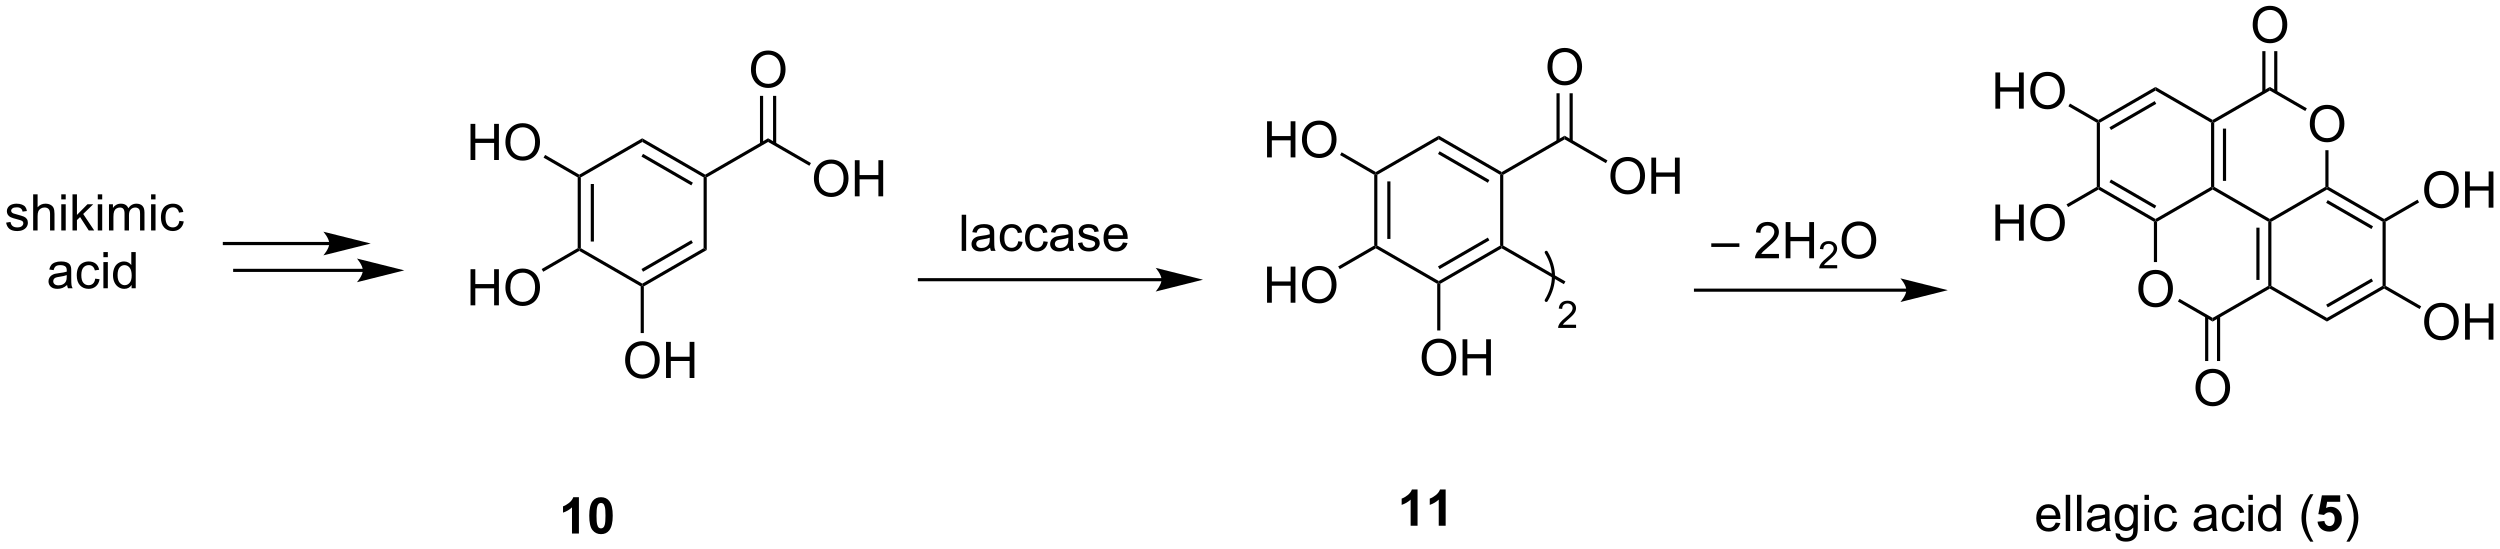 <?xml version="1.0" encoding="UTF-8"?>
<!DOCTYPE svg PUBLIC '-//W3C//DTD SVG 1.0//EN'
          'http://www.w3.org/TR/2001/REC-SVG-20010904/DTD/svg10.dtd'>
<svg stroke-dasharray="none" shape-rendering="auto" xmlns="http://www.w3.org/2000/svg" font-family="'Dialog'" text-rendering="auto" width="1024" fill-opacity="1" color-interpolation="auto" color-rendering="auto" preserveAspectRatio="xMidYMid meet" font-size="12px" viewBox="0 0 1024 225" fill="black" xmlns:xlink="http://www.w3.org/1999/xlink" stroke="black" image-rendering="auto" stroke-miterlimit="10" stroke-linecap="square" stroke-linejoin="miter" font-style="normal" stroke-width="1" height="225" stroke-dashoffset="0" font-weight="normal" stroke-opacity="1"
><!--Generated by the Batik Graphics2D SVG Generator--><defs id="genericDefs"
  /><g
  ><defs id="defs1"
    ><clipPath clipPathUnits="userSpaceOnUse" id="clipPath1"
      ><path d="M0.9 1.611 L407.979 1.611 L407.979 90.875 L0.9 90.875 L0.9 1.611 Z"
      /></clipPath
      ><clipPath clipPathUnits="userSpaceOnUse" id="clipPath2"
      ><path d="M15.104 312.971 L15.104 399.753 L410.864 399.753 L410.864 312.971 Z"
      /></clipPath
    ></defs
    ><g transform="scale(2.515,2.515) translate(-0.9,-1.611) matrix(1.029,0,0,1.029,-14.636,-320.311)"
    ><path d="M72.525 355.392 L52.248 355.392 L51.998 355.392 L51.998 355.892 L52.248 355.892 L72.525 355.892 L72.775 355.892 L72.775 355.392 L72.525 355.392 ZM79.09 355.642 L71.59 353.767 C71.59 353.767 72.525 354.821 72.525 355.642 C72.525 356.462 71.59 357.517 71.59 357.517 Z" stroke="none" clip-path="url(#clipPath2)"
    /></g
    ><g transform="matrix(2.587,0,0,2.587,-39.081,-809.792)"
    ><path d="M199.014 357.059 L160.681 357.059 L160.431 357.059 L160.431 357.559 L160.681 357.559 L199.014 357.559 L199.264 357.559 L199.264 357.059 L199.014 357.059 ZM205.579 357.309 L198.079 355.434 C198.079 355.434 199.014 356.488 199.014 357.309 C199.014 358.129 198.079 359.184 198.079 359.184 Z" stroke="none" clip-path="url(#clipPath2)"
    /></g
    ><g transform="matrix(2.587,0,0,2.587,-39.081,-809.792)"
    ><path d="M67.24 351.332 L50.634 351.332 L50.384 351.332 L50.384 351.832 L50.634 351.832 L67.24 351.832 L67.49 351.832 L67.49 351.332 L67.24 351.332 ZM73.805 351.582 L66.305 349.707 C66.305 349.707 67.24 350.762 67.24 351.582 C67.24 352.403 66.305 353.457 66.305 353.457 Z" stroke="none" clip-path="url(#clipPath2)"
    /></g
    ><g transform="matrix(2.587,0,0,2.587,-39.081,-809.792)"
    ><path d="M167.372 352.746 L167.372 347.019 L168.075 347.019 L168.075 352.746 L167.372 352.746 ZM171.87 352.233 Q171.48 352.566 171.118 352.704 Q170.758 352.84 170.345 352.84 Q169.66 352.84 169.292 352.507 Q168.925 352.171 168.925 351.652 Q168.925 351.348 169.063 351.095 Q169.204 350.842 169.428 350.691 Q169.652 350.538 169.933 350.46 Q170.141 350.405 170.558 350.356 Q171.41 350.254 171.813 350.113 Q171.816 349.967 171.816 349.928 Q171.816 349.499 171.618 349.324 Q171.347 349.085 170.816 349.085 Q170.321 349.085 170.084 349.259 Q169.847 349.434 169.735 349.874 L169.048 349.78 Q169.141 349.34 169.355 349.069 Q169.571 348.796 169.977 348.65 Q170.383 348.504 170.917 348.504 Q171.449 348.504 171.779 348.629 Q172.113 348.754 172.269 348.944 Q172.425 349.132 172.488 349.421 Q172.524 349.6 172.524 350.069 L172.524 351.007 Q172.524 351.988 172.568 352.249 Q172.613 352.507 172.745 352.746 L172.011 352.746 Q171.902 352.527 171.87 352.233 ZM171.813 350.663 Q171.43 350.819 170.665 350.928 Q170.23 350.991 170.05 351.069 Q169.87 351.147 169.772 351.298 Q169.675 351.449 169.675 351.632 Q169.675 351.913 169.889 352.1 Q170.102 352.288 170.511 352.288 Q170.917 352.288 171.232 352.111 Q171.55 351.934 171.699 351.624 Q171.813 351.387 171.813 350.921 L171.813 350.663 ZM176.32 351.225 L177.012 351.316 Q176.898 352.03 176.432 352.436 Q175.966 352.84 175.286 352.84 Q174.434 352.84 173.916 352.283 Q173.398 351.725 173.398 350.686 Q173.398 350.014 173.619 349.512 Q173.843 349.007 174.299 348.757 Q174.755 348.504 175.288 348.504 Q175.966 348.504 176.395 348.845 Q176.825 349.186 176.945 349.816 L176.262 349.921 Q176.163 349.504 175.916 349.293 Q175.669 349.082 175.317 349.082 Q174.786 349.082 174.452 349.462 Q174.122 349.842 174.122 350.668 Q174.122 351.504 174.442 351.884 Q174.762 352.262 175.278 352.262 Q175.692 352.262 175.968 352.009 Q176.247 351.754 176.32 351.225 ZM180.32 351.225 L181.012 351.316 Q180.898 352.03 180.432 352.436 Q179.966 352.84 179.286 352.84 Q178.434 352.84 177.916 352.283 Q177.398 351.725 177.398 350.686 Q177.398 350.014 177.619 349.512 Q177.843 349.007 178.299 348.757 Q178.755 348.504 179.288 348.504 Q179.966 348.504 180.395 348.845 Q180.825 349.186 180.945 349.816 L180.262 349.921 Q180.163 349.504 179.916 349.293 Q179.669 349.082 179.317 349.082 Q178.786 349.082 178.452 349.462 Q178.122 349.842 178.122 350.668 Q178.122 351.504 178.442 351.884 Q178.762 352.262 179.278 352.262 Q179.692 352.262 179.968 352.009 Q180.247 351.754 180.32 351.225 ZM184.32 352.233 Q183.929 352.566 183.567 352.704 Q183.208 352.84 182.794 352.84 Q182.109 352.84 181.742 352.507 Q181.374 352.171 181.374 351.652 Q181.374 351.348 181.512 351.095 Q181.653 350.842 181.877 350.691 Q182.101 350.538 182.382 350.46 Q182.591 350.405 183.007 350.356 Q183.859 350.254 184.262 350.113 Q184.265 349.967 184.265 349.928 Q184.265 349.499 184.067 349.324 Q183.796 349.085 183.265 349.085 Q182.77 349.085 182.533 349.259 Q182.296 349.434 182.184 349.874 L181.497 349.78 Q181.591 349.34 181.804 349.069 Q182.02 348.796 182.427 348.65 Q182.833 348.504 183.367 348.504 Q183.898 348.504 184.229 348.629 Q184.562 348.754 184.718 348.944 Q184.874 349.132 184.937 349.421 Q184.973 349.6 184.973 350.069 L184.973 351.007 Q184.973 351.988 185.018 352.249 Q185.062 352.507 185.195 352.746 L184.46 352.746 Q184.351 352.527 184.32 352.233 ZM184.262 350.663 Q183.88 350.819 183.114 350.928 Q182.679 350.991 182.499 351.069 Q182.32 351.147 182.221 351.298 Q182.124 351.449 182.124 351.632 Q182.124 351.913 182.338 352.1 Q182.552 352.288 182.96 352.288 Q183.367 352.288 183.682 352.111 Q183.999 351.934 184.148 351.624 Q184.262 351.387 184.262 350.921 L184.262 350.663 ZM185.782 351.507 L186.477 351.397 Q186.535 351.816 186.803 352.04 Q187.071 352.262 187.55 352.262 Q188.035 352.262 188.269 352.064 Q188.503 351.866 188.503 351.6 Q188.503 351.363 188.298 351.225 Q188.152 351.132 187.579 350.988 Q186.805 350.793 186.506 350.65 Q186.207 350.507 186.053 350.257 Q185.899 350.004 185.899 349.699 Q185.899 349.421 186.024 349.186 Q186.152 348.949 186.37 348.793 Q186.535 348.671 186.818 348.587 Q187.102 348.504 187.425 348.504 Q187.915 348.504 188.282 348.644 Q188.652 348.785 188.826 349.025 Q189.003 349.264 189.071 349.668 L188.383 349.762 Q188.337 349.441 188.11 349.262 Q187.886 349.082 187.477 349.082 Q186.993 349.082 186.785 349.243 Q186.579 349.402 186.579 349.616 Q186.579 349.754 186.665 349.863 Q186.751 349.975 186.933 350.051 Q187.04 350.09 187.555 350.231 Q188.3 350.428 188.595 350.556 Q188.891 350.684 189.058 350.926 Q189.227 351.168 189.227 351.527 Q189.227 351.879 189.022 352.189 Q188.816 352.499 188.428 352.671 Q188.042 352.84 187.555 352.84 Q186.745 352.84 186.321 352.504 Q185.899 352.168 185.782 351.507 ZM192.902 351.41 L193.628 351.499 Q193.457 352.137 192.99 352.488 Q192.527 352.84 191.805 352.84 Q190.894 352.84 190.36 352.28 Q189.829 351.717 189.829 350.707 Q189.829 349.66 190.368 349.082 Q190.907 348.504 191.766 348.504 Q192.597 348.504 193.123 349.072 Q193.652 349.637 193.652 350.663 Q193.652 350.725 193.649 350.85 L190.555 350.85 Q190.595 351.535 190.941 351.9 Q191.29 352.262 191.808 352.262 Q192.196 352.262 192.47 352.059 Q192.743 351.856 192.902 351.41 ZM190.595 350.272 L192.91 350.272 Q192.863 349.749 192.644 349.488 Q192.308 349.082 191.774 349.082 Q191.29 349.082 190.959 349.408 Q190.628 349.731 190.595 350.272 Z" stroke="none" clip-path="url(#clipPath2)"
    /></g
    ><g transform="matrix(2.587,0,0,2.587,-39.081,-809.792)"
    ><path d="M16.076 348.274 L16.771 348.164 Q16.829 348.584 17.097 348.808 Q17.365 349.029 17.844 349.029 Q18.329 349.029 18.563 348.831 Q18.798 348.633 18.798 348.368 Q18.798 348.13 18.592 347.993 Q18.446 347.899 17.873 347.755 Q17.1 347.56 16.8 347.417 Q16.501 347.274 16.347 347.024 Q16.193 346.771 16.193 346.466 Q16.193 346.188 16.318 345.953 Q16.446 345.716 16.665 345.56 Q16.829 345.438 17.113 345.354 Q17.396 345.271 17.719 345.271 Q18.209 345.271 18.576 345.412 Q18.946 345.552 19.12 345.792 Q19.298 346.031 19.365 346.435 L18.678 346.529 Q18.631 346.209 18.404 346.029 Q18.18 345.849 17.771 345.849 Q17.287 345.849 17.079 346.011 Q16.873 346.17 16.873 346.383 Q16.873 346.521 16.959 346.63 Q17.045 346.743 17.227 346.818 Q17.334 346.857 17.85 346.998 Q18.594 347.196 18.889 347.323 Q19.186 347.451 19.352 347.693 Q19.521 347.935 19.521 348.295 Q19.521 348.646 19.316 348.956 Q19.11 349.266 18.722 349.438 Q18.337 349.607 17.85 349.607 Q17.04 349.607 16.615 349.271 Q16.193 348.935 16.076 348.274 ZM20.357 349.513 L20.357 343.787 L21.061 343.787 L21.061 345.841 Q21.553 345.271 22.303 345.271 Q22.764 345.271 23.102 345.453 Q23.443 345.633 23.589 345.953 Q23.735 346.274 23.735 346.883 L23.735 349.513 L23.032 349.513 L23.032 346.883 Q23.032 346.357 22.803 346.118 Q22.576 345.875 22.157 345.875 Q21.844 345.875 21.568 346.039 Q21.295 346.201 21.178 346.479 Q21.061 346.755 21.061 347.243 L21.061 349.513 L20.357 349.513 ZM24.809 344.594 L24.809 343.787 L25.512 343.787 L25.512 344.594 L24.809 344.594 ZM24.809 349.513 L24.809 345.365 L25.512 345.365 L25.512 349.513 L24.809 349.513 ZM26.587 349.513 L26.587 343.787 L27.29 343.787 L27.29 347.052 L28.954 345.365 L29.865 345.365 L28.279 346.904 L30.024 349.513 L29.157 349.513 L27.787 347.391 L27.29 347.868 L27.29 349.513 L26.587 349.513 ZM30.587 344.594 L30.587 343.787 L31.29 343.787 L31.29 344.594 L30.587 344.594 ZM30.587 349.513 L30.587 345.365 L31.29 345.365 L31.29 349.513 L30.587 349.513 ZM32.361 349.513 L32.361 345.365 L32.989 345.365 L32.989 345.946 Q33.184 345.641 33.507 345.456 Q33.833 345.271 34.247 345.271 Q34.708 345.271 35.002 345.464 Q35.299 345.654 35.419 345.998 Q35.911 345.271 36.7 345.271 Q37.317 345.271 37.648 345.612 Q37.981 345.953 37.981 346.664 L37.981 349.513 L37.283 349.513 L37.283 346.899 Q37.283 346.477 37.213 346.292 Q37.145 346.107 36.965 345.995 Q36.786 345.88 36.544 345.88 Q36.106 345.88 35.817 346.172 Q35.528 346.461 35.528 347.102 L35.528 349.513 L34.825 349.513 L34.825 346.818 Q34.825 346.349 34.653 346.115 Q34.481 345.88 34.09 345.88 Q33.794 345.88 33.541 346.037 Q33.291 346.193 33.176 346.495 Q33.065 346.795 33.065 347.36 L33.065 349.513 L32.361 349.513 ZM39.028 344.594 L39.028 343.787 L39.731 343.787 L39.731 344.594 L39.028 344.594 ZM39.028 349.513 L39.028 345.365 L39.731 345.365 L39.731 349.513 L39.028 349.513 ZM43.508 347.993 L44.201 348.084 Q44.087 348.797 43.62 349.203 Q43.154 349.607 42.475 349.607 Q41.623 349.607 41.105 349.05 Q40.587 348.493 40.587 347.453 Q40.587 346.781 40.808 346.279 Q41.032 345.774 41.488 345.524 Q41.943 345.271 42.477 345.271 Q43.154 345.271 43.584 345.612 Q44.014 345.953 44.133 346.584 L43.451 346.688 Q43.352 346.271 43.105 346.06 Q42.857 345.849 42.506 345.849 Q41.975 345.849 41.641 346.229 Q41.311 346.61 41.311 347.435 Q41.311 348.271 41.631 348.651 Q41.951 349.029 42.467 349.029 Q42.881 349.029 43.157 348.776 Q43.436 348.521 43.508 347.993 Z" stroke="none" clip-path="url(#clipPath2)"
    /></g
    ><g transform="matrix(2.587,0,0,2.587,-39.081,-809.792)"
    ><path d="M25.731 358.15 Q25.34 358.484 24.979 358.622 Q24.619 358.757 24.205 358.757 Q23.52 358.757 23.153 358.424 Q22.786 358.088 22.786 357.57 Q22.786 357.265 22.924 357.012 Q23.064 356.76 23.288 356.609 Q23.512 356.455 23.794 356.377 Q24.002 356.322 24.419 356.273 Q25.27 356.171 25.674 356.031 Q25.677 355.885 25.677 355.846 Q25.677 355.416 25.479 355.241 Q25.208 355.002 24.677 355.002 Q24.182 355.002 23.945 355.176 Q23.708 355.351 23.596 355.791 L22.908 355.697 Q23.002 355.257 23.215 354.986 Q23.432 354.713 23.838 354.567 Q24.244 354.421 24.778 354.421 Q25.309 354.421 25.64 354.546 Q25.973 354.671 26.13 354.861 Q26.286 355.049 26.348 355.338 Q26.385 355.517 26.385 355.986 L26.385 356.924 Q26.385 357.906 26.429 358.166 Q26.473 358.424 26.606 358.663 L25.872 358.663 Q25.762 358.445 25.731 358.15 ZM25.674 356.58 Q25.291 356.736 24.525 356.846 Q24.09 356.908 23.911 356.986 Q23.731 357.064 23.632 357.215 Q23.536 357.366 23.536 357.549 Q23.536 357.83 23.749 358.017 Q23.963 358.205 24.372 358.205 Q24.778 358.205 25.093 358.028 Q25.411 357.851 25.559 357.541 Q25.674 357.304 25.674 356.838 L25.674 356.58 ZM30.18 357.142 L30.873 357.234 Q30.759 357.947 30.292 358.353 Q29.826 358.757 29.146 358.757 Q28.295 358.757 27.777 358.2 Q27.259 357.642 27.259 356.603 Q27.259 355.932 27.48 355.429 Q27.704 354.924 28.16 354.674 Q28.615 354.421 29.149 354.421 Q29.826 354.421 30.256 354.762 Q30.686 355.103 30.805 355.734 L30.123 355.838 Q30.024 355.421 29.777 355.21 Q29.529 354.999 29.178 354.999 Q28.646 354.999 28.313 355.38 Q27.982 355.76 27.982 356.585 Q27.982 357.421 28.303 357.801 Q28.623 358.179 29.139 358.179 Q29.553 358.179 29.829 357.926 Q30.107 357.671 30.18 357.142 ZM31.477 353.744 L31.477 352.937 L32.18 352.937 L32.18 353.744 L31.477 353.744 ZM31.477 358.663 L31.477 354.515 L32.18 354.515 L32.18 358.663 L31.477 358.663 ZM35.942 358.663 L35.942 358.14 Q35.549 358.757 34.783 358.757 Q34.286 358.757 33.869 358.484 Q33.455 358.21 33.226 357.721 Q32.997 357.228 32.997 356.593 Q32.997 355.971 33.203 355.465 Q33.411 354.96 33.825 354.692 Q34.239 354.421 34.752 354.421 Q35.127 354.421 35.419 354.58 Q35.713 354.736 35.895 354.991 L35.895 352.937 L36.596 352.937 L36.596 358.663 L35.942 358.663 ZM33.721 356.593 Q33.721 357.39 34.057 357.786 Q34.393 358.179 34.848 358.179 Q35.309 358.179 35.632 357.801 Q35.955 357.424 35.955 356.65 Q35.955 355.799 35.627 355.4 Q35.299 355.002 34.817 355.002 Q34.348 355.002 34.033 355.385 Q33.721 355.767 33.721 356.593 Z" stroke="none" clip-path="url(#clipPath2)"
    /></g
    ><g transform="matrix(2.587,0,0,2.587,-39.081,-809.792)"
    ><path d="M353.671 358.791 Q353.671 357.363 354.437 356.559 Q355.203 355.752 356.413 355.752 Q357.205 355.752 357.841 356.132 Q358.479 356.509 358.812 357.186 Q359.148 357.863 359.148 358.723 Q359.148 359.595 358.796 360.283 Q358.445 360.97 357.799 361.324 Q357.156 361.679 356.408 361.679 Q355.601 361.679 354.963 361.288 Q354.328 360.895 354 360.22 Q353.671 359.543 353.671 358.791 ZM354.453 358.801 Q354.453 359.837 355.007 360.434 Q355.565 361.027 356.406 361.027 Q357.26 361.027 357.812 360.426 Q358.367 359.824 358.367 358.72 Q358.367 358.02 358.13 357.499 Q357.893 356.978 357.437 356.692 Q356.984 356.402 356.416 356.402 Q355.611 356.402 355.031 356.957 Q354.453 357.509 354.453 358.801 Z" stroke="none" clip-path="url(#clipPath2)"
    /></g
    ><g transform="matrix(2.587,0,0,2.587,-39.081,-809.792)"
    ><path d="M356.133 348.125 L356.383 347.981 L356.633 348.125 L356.633 354.517 L356.133 354.517 Z" stroke="none" clip-path="url(#clipPath2)"
    /></g
    ><g transform="matrix(2.587,0,0,2.587,-39.081,-809.792)"
    ><path d="M359.938 360.768 L360.188 360.335 L365.433 363.359 L365.433 363.936 Z" stroke="none" clip-path="url(#clipPath2)"
    /></g
    ><g transform="matrix(2.587,0,0,2.587,-39.081,-809.792)"
    ><path d="M365.433 363.936 L365.433 363.359 L374.238 358.285 L374.488 358.43 L374.488 358.718 Z" stroke="none" clip-path="url(#clipPath2)"
    /></g
    ><g transform="matrix(2.587,0,0,2.587,-39.081,-809.792)"
    ><path d="M374.738 358.285 L374.488 358.43 L374.238 358.285 L374.238 348.125 L374.488 347.981 L374.738 348.125 ZM372.857 357.343 L372.857 349.066 L372.357 349.066 L372.357 357.343 Z" stroke="none" clip-path="url(#clipPath2)"
    /></g
    ><g transform="matrix(2.587,0,0,2.587,-39.081,-809.792)"
    ><path d="M374.488 347.692 L374.488 347.981 L374.238 348.125 L365.433 343.039 L365.433 342.75 L365.683 342.606 Z" stroke="none" clip-path="url(#clipPath2)"
    /></g
    ><g transform="matrix(2.587,0,0,2.587,-39.081,-809.792)"
    ><path d="M365.183 342.606 L365.433 342.75 L365.433 343.039 L356.633 348.125 L356.383 347.981 L356.383 347.692 Z" stroke="none" clip-path="url(#clipPath2)"
    /></g
    ><g transform="matrix(2.587,0,0,2.587,-39.081,-809.792)"
    ><path d="M374.488 358.718 L374.488 358.43 L374.738 358.285 L383.531 363.359 L383.531 363.936 Z" stroke="none" clip-path="url(#clipPath2)"
    /></g
    ><g transform="matrix(2.587,0,0,2.587,-39.081,-809.792)"
    ><path d="M383.531 363.936 L383.531 363.359 L392.337 358.285 L392.587 358.43 L392.587 358.718 ZM383.657 361.693 L390.83 357.559 L390.581 357.126 L383.407 361.259 Z" stroke="none" clip-path="url(#clipPath2)"
    /></g
    ><g transform="matrix(2.587,0,0,2.587,-39.081,-809.792)"
    ><path d="M392.837 358.285 L392.587 358.43 L392.337 358.285 L392.337 348.125 L392.587 347.981 L392.837 348.125 Z" stroke="none" clip-path="url(#clipPath2)"
    /></g
    ><g transform="matrix(2.587,0,0,2.587,-39.081,-809.792)"
    ><path d="M392.587 347.692 L392.587 347.981 L392.337 348.125 L383.531 343.039 L383.531 342.75 L383.781 342.606 ZM390.829 348.851 L383.657 344.708 L383.407 345.141 L390.579 349.284 Z" stroke="none" clip-path="url(#clipPath2)"
    /></g
    ><g transform="matrix(2.587,0,0,2.587,-39.081,-809.792)"
    ><path d="M383.281 342.606 L383.531 342.75 L383.531 343.039 L374.738 348.125 L374.488 347.981 L374.488 347.692 Z" stroke="none" clip-path="url(#clipPath2)"
    /></g
    ><g transform="matrix(2.587,0,0,2.587,-39.081,-809.792)"
    ><path d="M365.683 342.606 L365.433 342.75 L365.183 342.606 L365.183 332.446 L365.433 332.301 L365.683 332.446 ZM367.563 341.664 L367.563 333.388 L367.063 333.388 L367.063 341.664 Z" stroke="none" clip-path="url(#clipPath2)"
    /></g
    ><g transform="matrix(2.587,0,0,2.587,-39.081,-809.792)"
    ><path d="M365.433 332.013 L365.433 332.301 L365.183 332.446 L356.383 327.366 L356.383 326.788 Z" stroke="none" clip-path="url(#clipPath2)"
    /></g
    ><g transform="matrix(2.587,0,0,2.587,-39.081,-809.792)"
    ><path d="M356.383 326.788 L356.383 327.366 L347.59 332.446 L347.34 332.301 L347.34 332.013 ZM356.259 329.031 L349.095 333.17 L349.345 333.603 L356.509 329.464 Z" stroke="none" clip-path="url(#clipPath2)"
    /></g
    ><g transform="matrix(2.587,0,0,2.587,-39.081,-809.792)"
    ><path d="M347.09 332.446 L347.34 332.301 L347.59 332.446 L347.59 342.606 L347.34 342.75 L347.09 342.606 Z" stroke="none" clip-path="url(#clipPath2)"
    /></g
    ><g transform="matrix(2.587,0,0,2.587,-39.081,-809.792)"
    ><path d="M347.34 343.039 L347.34 342.75 L347.59 342.606 L356.383 347.692 L356.383 347.981 L356.133 348.125 ZM349.096 341.882 L356.258 346.025 L356.509 345.592 L349.346 341.449 Z" stroke="none" clip-path="url(#clipPath2)"
    /></g
    ><g transform="matrix(2.587,0,0,2.587,-39.081,-809.792)"
    ><path d="M380.819 332.662 Q380.819 331.235 381.585 330.43 Q382.35 329.623 383.561 329.623 Q384.353 329.623 384.988 330.003 Q385.626 330.381 385.96 331.058 Q386.296 331.735 386.296 332.594 Q386.296 333.467 385.944 334.154 Q385.593 334.842 384.947 335.196 Q384.303 335.55 383.556 335.55 Q382.749 335.55 382.111 335.16 Q381.475 334.766 381.147 334.092 Q380.819 333.415 380.819 332.662 ZM381.6 332.673 Q381.6 333.709 382.155 334.305 Q382.712 334.899 383.553 334.899 Q384.408 334.899 384.96 334.298 Q385.514 333.696 385.514 332.592 Q385.514 331.891 385.277 331.371 Q385.041 330.85 384.585 330.563 Q384.132 330.274 383.564 330.274 Q382.759 330.274 382.178 330.829 Q381.6 331.381 381.6 332.673 Z" stroke="none" clip-path="url(#clipPath2)"
    /></g
    ><g transform="matrix(2.587,0,0,2.587,-39.081,-809.792)"
    ><path d="M383.781 342.606 L383.531 342.75 L383.281 342.606 L383.281 336.803 L383.781 336.803 Z" stroke="none" clip-path="url(#clipPath2)"
    /></g
    ><g transform="matrix(2.587,0,0,2.587,-39.081,-809.792)"
    ><path d="M380.35 330.175 L380.1 330.608 L374.488 327.366 L374.488 326.788 Z" stroke="none" clip-path="url(#clipPath2)"
    /></g
    ><g transform="matrix(2.587,0,0,2.587,-39.081,-809.792)"
    ><path d="M374.488 326.788 L374.488 327.366 L365.683 332.446 L365.433 332.301 L365.433 332.013 Z" stroke="none" clip-path="url(#clipPath2)"
    /></g
    ><g transform="matrix(2.587,0,0,2.587,-39.081,-809.792)"
    ><path d="M362.721 374.457 Q362.721 373.03 363.486 372.226 Q364.252 371.418 365.463 371.418 Q366.254 371.418 366.89 371.799 Q367.528 372.176 367.861 372.853 Q368.197 373.53 368.197 374.39 Q368.197 375.262 367.846 375.95 Q367.494 376.637 366.848 376.991 Q366.205 377.346 365.457 377.346 Q364.65 377.346 364.012 376.955 Q363.377 376.562 363.049 375.887 Q362.721 375.21 362.721 374.457 ZM363.502 374.468 Q363.502 375.504 364.057 376.101 Q364.614 376.694 365.455 376.694 Q366.309 376.694 366.861 376.093 Q367.416 375.491 367.416 374.387 Q367.416 373.687 367.179 373.166 Q366.942 372.645 366.486 372.358 Q366.033 372.069 365.465 372.069 Q364.661 372.069 364.08 372.624 Q363.502 373.176 363.502 374.468 Z" stroke="none" clip-path="url(#clipPath2)"
    /></g
    ><g transform="matrix(2.587,0,0,2.587,-39.081,-809.792)"
    ><path d="M364.242 363.105 L364.242 370.184 L364.742 370.184 L364.742 363.105 ZM366.123 363.106 L366.123 370.184 L366.623 370.184 L366.623 363.106 Z" stroke="none" clip-path="url(#clipPath2)"
    /></g
    ><g transform="matrix(2.587,0,0,2.587,-39.081,-809.792)"
    ><path d="M371.776 316.983 Q371.776 315.556 372.542 314.751 Q373.308 313.944 374.518 313.944 Q375.31 313.944 375.945 314.324 Q376.584 314.702 376.917 315.379 Q377.253 316.056 377.253 316.915 Q377.253 317.787 376.901 318.475 Q376.55 319.162 375.904 319.517 Q375.261 319.871 374.513 319.871 Q373.706 319.871 373.068 319.48 Q372.433 319.087 372.104 318.412 Q371.776 317.735 371.776 316.983 ZM372.558 316.993 Q372.558 318.03 373.112 318.626 Q373.67 319.22 374.511 319.22 Q375.365 319.22 375.917 318.618 Q376.472 318.017 376.472 316.912 Q376.472 316.212 376.235 315.691 Q375.998 315.17 375.542 314.884 Q375.089 314.595 374.521 314.595 Q373.716 314.595 373.136 315.149 Q372.558 315.702 372.558 316.993 Z" stroke="none" clip-path="url(#clipPath2)"
    /></g
    ><g transform="matrix(2.587,0,0,2.587,-39.081,-809.792)"
    ><path d="M375.679 327.62 L375.679 321.123 L375.179 321.123 L375.179 327.62 ZM373.797 327.62 L373.797 321.123 L373.297 321.123 L373.297 327.62 Z" stroke="none" clip-path="url(#clipPath2)"
    /></g
    ><g transform="matrix(2.587,0,0,2.587,-39.081,-809.792)"
    ><path d="M331.036 330.227 L331.036 324.5 L331.793 324.5 L331.793 326.852 L334.77 326.852 L334.77 324.5 L335.528 324.5 L335.528 330.227 L334.77 330.227 L334.77 327.526 L331.793 327.526 L331.793 330.227 L331.036 330.227 ZM336.56 327.438 Q336.56 326.011 337.326 325.206 Q338.092 324.399 339.303 324.399 Q340.094 324.399 340.73 324.779 Q341.368 325.157 341.701 325.834 Q342.037 326.511 342.037 327.37 Q342.037 328.243 341.685 328.93 Q341.334 329.618 340.688 329.972 Q340.045 330.326 339.297 330.326 Q338.49 330.326 337.852 329.935 Q337.217 329.542 336.889 328.868 Q336.56 328.19 336.56 327.438 ZM337.342 327.448 Q337.342 328.485 337.896 329.081 Q338.454 329.675 339.295 329.675 Q340.149 329.675 340.701 329.073 Q341.256 328.472 341.256 327.368 Q341.256 326.667 341.019 326.146 Q340.782 325.625 340.326 325.339 Q339.873 325.05 339.305 325.05 Q338.5 325.05 337.92 325.604 Q337.342 326.157 337.342 327.448 Z" stroke="none" clip-path="url(#clipPath2)"
    /></g
    ><g transform="matrix(2.587,0,0,2.587,-39.081,-809.792)"
    ><path d="M347.34 332.013 L347.34 332.301 L347.09 332.446 L342.598 329.852 L342.848 329.419 Z" stroke="none" clip-path="url(#clipPath2)"
    /></g
    ><g transform="matrix(2.587,0,0,2.587,-39.081,-809.792)"
    ><path d="M331.036 351.131 L331.036 345.404 L331.793 345.404 L331.793 347.756 L334.77 347.756 L334.77 345.404 L335.528 345.404 L335.528 351.131 L334.77 351.131 L334.77 348.43 L331.793 348.43 L331.793 351.131 L331.036 351.131 ZM336.56 348.342 Q336.56 346.915 337.326 346.11 Q338.092 345.303 339.303 345.303 Q340.094 345.303 340.73 345.683 Q341.368 346.06 341.701 346.738 Q342.037 347.415 342.037 348.274 Q342.037 349.146 341.685 349.834 Q341.334 350.521 340.688 350.876 Q340.045 351.23 339.297 351.23 Q338.49 351.23 337.852 350.839 Q337.217 350.446 336.889 349.771 Q336.56 349.094 336.56 348.342 ZM337.342 348.352 Q337.342 349.389 337.896 349.985 Q338.454 350.579 339.295 350.579 Q340.149 350.579 340.701 349.977 Q341.256 349.376 341.256 348.271 Q341.256 347.571 341.019 347.05 Q340.782 346.529 340.326 346.243 Q339.873 345.954 339.305 345.954 Q338.5 345.954 337.92 346.508 Q337.342 347.06 337.342 348.352 Z" stroke="none" clip-path="url(#clipPath2)"
    /></g
    ><g transform="matrix(2.587,0,0,2.587,-39.081,-809.792)"
    ><path d="M347.09 342.606 L347.34 342.75 L347.34 343.039 L342.547 345.809 L342.297 345.377 Z" stroke="none" clip-path="url(#clipPath2)"
    /></g
    ><g transform="matrix(2.587,0,0,2.587,-39.081,-809.792)"
    ><path d="M398.924 364.009 Q398.924 362.582 399.69 361.777 Q400.455 360.97 401.666 360.97 Q402.458 360.97 403.093 361.35 Q403.731 361.727 404.065 362.404 Q404.401 363.082 404.401 363.941 Q404.401 364.813 404.049 365.501 Q403.697 366.188 403.052 366.543 Q402.408 366.897 401.661 366.897 Q400.854 366.897 400.216 366.506 Q399.58 366.113 399.252 365.438 Q398.924 364.761 398.924 364.009 ZM399.705 364.019 Q399.705 365.055 400.26 365.652 Q400.817 366.246 401.658 366.246 Q402.513 366.246 403.065 365.644 Q403.619 365.043 403.619 363.938 Q403.619 363.238 403.382 362.717 Q403.145 362.196 402.69 361.91 Q402.236 361.621 401.669 361.621 Q400.864 361.621 400.283 362.175 Q399.705 362.727 399.705 364.019 ZM405.399 366.798 L405.399 361.071 L406.157 361.071 L406.157 363.423 L409.134 363.423 L409.134 361.071 L409.892 361.071 L409.892 366.798 L409.134 366.798 L409.134 364.097 L406.157 364.097 L406.157 366.798 L405.399 366.798 Z" stroke="none" clip-path="url(#clipPath2)"
    /></g
    ><g transform="matrix(2.587,0,0,2.587,-39.081,-809.792)"
    ><path d="M392.587 358.718 L392.587 358.43 L392.837 358.285 L398.454 361.524 L398.204 361.957 Z" stroke="none" clip-path="url(#clipPath2)"
    /></g
    ><g transform="matrix(2.587,0,0,2.587,-39.081,-809.792)"
    ><path d="M398.924 343.111 Q398.924 341.684 399.69 340.879 Q400.455 340.072 401.666 340.072 Q402.458 340.072 403.093 340.452 Q403.731 340.83 404.065 341.507 Q404.401 342.184 404.401 343.043 Q404.401 343.916 404.049 344.603 Q403.697 345.291 403.052 345.645 Q402.408 345.999 401.661 345.999 Q400.854 345.999 400.216 345.608 Q399.58 345.215 399.252 344.541 Q398.924 343.864 398.924 343.111 ZM399.705 343.121 Q399.705 344.158 400.26 344.754 Q400.817 345.348 401.658 345.348 Q402.513 345.348 403.065 344.746 Q403.619 344.145 403.619 343.041 Q403.619 342.34 403.382 341.819 Q403.145 341.298 402.69 341.012 Q402.236 340.723 401.669 340.723 Q400.864 340.723 400.283 341.278 Q399.705 341.83 399.705 343.121 ZM405.399 345.9 L405.399 340.173 L406.157 340.173 L406.157 342.525 L409.134 342.525 L409.134 340.173 L409.892 340.173 L409.892 345.9 L409.134 345.9 L409.134 343.2 L406.157 343.2 L406.157 345.9 L405.399 345.9 Z" stroke="none" clip-path="url(#clipPath2)"
    /></g
    ><g transform="matrix(2.587,0,0,2.587,-39.081,-809.792)"
    ><path d="M392.837 348.125 L392.587 347.981 L392.587 347.692 L397.874 344.636 L398.124 345.069 Z" stroke="none" clip-path="url(#clipPath2)"
    /></g
    ><g transform="matrix(2.587,0,0,2.587,-39.081,-809.792)"
    ><path d="M340.582 395.76 L341.308 395.849 Q341.136 396.487 340.67 396.839 Q340.207 397.19 339.485 397.19 Q338.574 397.19 338.04 396.63 Q337.509 396.068 337.509 395.057 Q337.509 394.01 338.048 393.432 Q338.587 392.854 339.446 392.854 Q340.277 392.854 340.803 393.422 Q341.332 393.987 341.332 395.013 Q341.332 395.076 341.329 395.201 L338.235 395.201 Q338.274 395.885 338.621 396.25 Q338.97 396.612 339.488 396.612 Q339.876 396.612 340.149 396.409 Q340.423 396.206 340.582 395.76 ZM338.274 394.622 L340.589 394.622 Q340.543 394.099 340.324 393.839 Q339.988 393.432 339.454 393.432 Q338.97 393.432 338.639 393.758 Q338.308 394.081 338.274 394.622 ZM342.177 397.096 L342.177 391.37 L342.88 391.37 L342.88 397.096 L342.177 397.096 ZM343.954 397.096 L343.954 391.37 L344.657 391.37 L344.657 397.096 L343.954 397.096 ZM348.453 396.583 Q348.062 396.917 347.7 397.055 Q347.341 397.19 346.927 397.19 Q346.242 397.19 345.875 396.857 Q345.507 396.521 345.507 396.003 Q345.507 395.698 345.646 395.445 Q345.786 395.193 346.01 395.042 Q346.234 394.888 346.515 394.81 Q346.724 394.755 347.14 394.706 Q347.992 394.604 348.396 394.464 Q348.398 394.318 348.398 394.279 Q348.398 393.849 348.2 393.675 Q347.929 393.435 347.398 393.435 Q346.903 393.435 346.666 393.609 Q346.429 393.784 346.317 394.224 L345.63 394.13 Q345.724 393.69 345.937 393.419 Q346.153 393.146 346.56 393 Q346.966 392.854 347.5 392.854 Q348.031 392.854 348.362 392.979 Q348.695 393.104 348.851 393.294 Q349.007 393.482 349.07 393.771 Q349.106 393.951 349.106 394.419 L349.106 395.357 Q349.106 396.339 349.151 396.599 Q349.195 396.857 349.328 397.096 L348.593 397.096 Q348.484 396.878 348.453 396.583 ZM348.396 395.013 Q348.013 395.169 347.247 395.279 Q346.812 395.341 346.632 395.419 Q346.453 395.497 346.354 395.649 Q346.257 395.8 346.257 395.982 Q346.257 396.263 346.471 396.451 Q346.685 396.638 347.093 396.638 Q347.5 396.638 347.815 396.461 Q348.132 396.284 348.281 395.974 Q348.396 395.737 348.396 395.271 L348.396 395.013 ZM350.066 397.44 L350.751 397.542 Q350.793 397.859 350.988 398.003 Q351.251 398.198 351.704 398.198 Q352.191 398.198 352.457 398.003 Q352.722 397.807 352.816 397.456 Q352.871 397.242 352.868 396.552 Q352.407 397.096 351.72 397.096 Q350.863 397.096 350.394 396.479 Q349.925 395.862 349.925 394.997 Q349.925 394.404 350.139 393.904 Q350.355 393.401 350.764 393.128 Q351.173 392.854 351.722 392.854 Q352.457 392.854 352.933 393.448 L352.933 392.948 L353.582 392.948 L353.582 396.534 Q353.582 397.503 353.384 397.906 Q353.188 398.313 352.759 398.547 Q352.332 398.781 351.707 398.781 Q350.964 398.781 350.506 398.445 Q350.05 398.112 350.066 397.44 ZM350.649 394.948 Q350.649 395.763 350.972 396.138 Q351.298 396.513 351.785 396.513 Q352.269 396.513 352.597 396.141 Q352.925 395.768 352.925 394.971 Q352.925 394.208 352.587 393.823 Q352.251 393.435 351.774 393.435 Q351.306 393.435 350.978 393.818 Q350.649 394.198 350.649 394.948 ZM354.648 392.177 L354.648 391.37 L355.351 391.37 L355.351 392.177 L354.648 392.177 ZM354.648 397.096 L354.648 392.948 L355.351 392.948 L355.351 397.096 L354.648 397.096 ZM359.129 395.576 L359.821 395.667 Q359.707 396.38 359.24 396.786 Q358.774 397.19 358.095 397.19 Q357.243 397.19 356.725 396.633 Q356.207 396.076 356.207 395.036 Q356.207 394.365 356.428 393.862 Q356.652 393.357 357.108 393.107 Q357.563 392.854 358.097 392.854 Q358.774 392.854 359.204 393.195 Q359.634 393.536 359.754 394.167 L359.071 394.271 Q358.972 393.854 358.725 393.643 Q358.478 393.432 358.126 393.432 Q357.595 393.432 357.261 393.813 Q356.931 394.193 356.931 395.018 Q356.931 395.854 357.251 396.234 Q357.571 396.612 358.087 396.612 Q358.501 396.612 358.777 396.359 Q359.056 396.104 359.129 395.576 ZM365.351 396.583 Q364.961 396.917 364.599 397.055 Q364.239 397.19 363.825 397.19 Q363.14 397.19 362.773 396.857 Q362.406 396.521 362.406 396.003 Q362.406 395.698 362.544 395.445 Q362.685 395.193 362.909 395.042 Q363.132 394.888 363.414 394.81 Q363.622 394.755 364.039 394.706 Q364.89 394.604 365.294 394.464 Q365.296 394.318 365.296 394.279 Q365.296 393.849 365.099 393.675 Q364.828 393.435 364.296 393.435 Q363.802 393.435 363.565 393.609 Q363.328 393.784 363.216 394.224 L362.528 394.13 Q362.622 393.69 362.836 393.419 Q363.052 393.146 363.458 393 Q363.864 392.854 364.398 392.854 Q364.929 392.854 365.26 392.979 Q365.593 393.104 365.75 393.294 Q365.906 393.482 365.968 393.771 Q366.005 393.951 366.005 394.419 L366.005 395.357 Q366.005 396.339 366.049 396.599 Q366.093 396.857 366.226 397.096 L365.492 397.096 Q365.382 396.878 365.351 396.583 ZM365.294 395.013 Q364.911 395.169 364.146 395.279 Q363.711 395.341 363.531 395.419 Q363.351 395.497 363.252 395.649 Q363.156 395.8 363.156 395.982 Q363.156 396.263 363.369 396.451 Q363.583 396.638 363.992 396.638 Q364.398 396.638 364.713 396.461 Q365.031 396.284 365.179 395.974 Q365.294 395.737 365.294 395.271 L365.294 395.013 ZM369.8 395.576 L370.493 395.667 Q370.379 396.38 369.912 396.786 Q369.446 397.19 368.767 397.19 Q367.915 397.19 367.397 396.633 Q366.879 396.076 366.879 395.036 Q366.879 394.365 367.1 393.862 Q367.324 393.357 367.78 393.107 Q368.235 392.854 368.769 392.854 Q369.446 392.854 369.876 393.195 Q370.306 393.536 370.425 394.167 L369.743 394.271 Q369.644 393.854 369.397 393.643 Q369.149 393.432 368.798 393.432 Q368.267 393.432 367.933 393.813 Q367.603 394.193 367.603 395.018 Q367.603 395.854 367.923 396.234 Q368.243 396.612 368.759 396.612 Q369.173 396.612 369.449 396.359 Q369.728 396.104 369.8 395.576 ZM371.097 392.177 L371.097 391.37 L371.8 391.37 L371.8 392.177 L371.097 392.177 ZM371.097 397.096 L371.097 392.948 L371.8 392.948 L371.8 397.096 L371.097 397.096 ZM375.562 397.096 L375.562 396.573 Q375.169 397.19 374.403 397.19 Q373.906 397.19 373.489 396.917 Q373.075 396.643 372.846 396.154 Q372.617 395.661 372.617 395.026 Q372.617 394.404 372.823 393.899 Q373.031 393.393 373.445 393.125 Q373.859 392.854 374.372 392.854 Q374.747 392.854 375.039 393.013 Q375.333 393.169 375.515 393.425 L375.515 391.37 L376.216 391.37 L376.216 397.096 L375.562 397.096 ZM373.341 395.026 Q373.341 395.823 373.677 396.219 Q374.013 396.612 374.468 396.612 Q374.929 396.612 375.252 396.234 Q375.575 395.857 375.575 395.083 Q375.575 394.232 375.247 393.833 Q374.919 393.435 374.437 393.435 Q373.968 393.435 373.653 393.818 Q373.341 394.201 373.341 395.026 ZM380.888 398.781 Q380.304 398.047 379.901 397.063 Q379.5 396.076 379.5 395.021 Q379.5 394.091 379.802 393.24 Q380.153 392.253 380.888 391.271 L381.39 391.271 Q380.919 392.083 380.765 392.432 Q380.528 392.971 380.39 393.557 Q380.224 394.286 380.224 395.026 Q380.224 396.904 381.39 398.781 L380.888 398.781 Z" stroke="none" clip-path="url(#clipPath2)"
    /></g
    ><g transform="matrix(2.587,0,0,2.587,-39.081,-809.792)"
    ><path d="M382.036 395.622 L383.13 395.51 Q383.177 395.88 383.406 396.099 Q383.638 396.315 383.937 396.315 Q384.281 396.315 384.518 396.036 Q384.757 395.755 384.757 395.193 Q384.757 394.667 384.52 394.404 Q384.286 394.138 383.906 394.138 Q383.435 394.138 383.06 394.557 L382.169 394.427 L382.731 391.448 L385.632 391.448 L385.632 392.474 L383.562 392.474 L383.39 393.448 Q383.757 393.263 384.14 393.263 Q384.872 393.263 385.38 393.794 Q385.888 394.326 385.888 395.175 Q385.888 395.88 385.476 396.435 Q384.919 397.195 383.927 397.195 Q383.132 397.195 382.632 396.768 Q382.132 396.341 382.036 395.622 Z" stroke="none" clip-path="url(#clipPath2)"
    /></g
    ><g transform="matrix(2.587,0,0,2.587,-39.081,-809.792)"
    ><path d="M387.118 398.781 L386.613 398.781 Q387.782 396.904 387.782 395.026 Q387.782 394.292 387.613 393.568 Q387.48 392.982 387.243 392.443 Q387.089 392.091 386.613 391.271 L387.118 391.271 Q387.853 392.253 388.204 393.24 Q388.503 394.091 388.503 395.021 Q388.503 396.076 388.1 397.063 Q387.696 398.047 387.118 398.781 Z" stroke="none" clip-path="url(#clipPath2)"
    /></g
    ><g transform="matrix(2.587,0,0,2.587,-39.081,-809.792)"
    ><path d="M239.548 396.267 L238.452 396.267 L238.452 392.129 Q237.85 392.691 237.032 392.962 L237.032 391.965 Q237.462 391.824 237.965 391.433 Q238.47 391.04 238.657 390.517 L239.548 390.517 L239.548 396.267 ZM243.997 396.267 L242.901 396.267 L242.901 392.129 Q242.299 392.691 241.482 392.962 L241.482 391.965 Q241.911 391.824 242.414 391.433 Q242.919 391.04 243.107 390.517 L243.997 390.517 L243.997 396.267 Z" stroke="none" clip-path="url(#clipPath2)"
    /></g
    ><g transform="matrix(2.587,0,0,2.587,-39.081,-809.792)"
    ><path d="M106.766 397.495 L105.67 397.495 L105.67 393.357 Q105.068 393.92 104.25 394.191 L104.25 393.193 Q104.68 393.053 105.183 392.662 Q105.688 392.269 105.875 391.745 L106.766 391.745 L106.766 397.495 ZM110.262 391.745 Q111.096 391.745 111.564 392.339 Q112.121 393.042 112.121 394.67 Q112.121 396.295 111.559 397.006 Q111.096 397.594 110.262 397.594 Q109.426 397.594 108.913 396.951 Q108.403 396.308 108.403 394.659 Q108.403 393.042 108.965 392.331 Q109.431 391.745 110.262 391.745 ZM110.262 392.654 Q110.064 392.654 109.908 392.782 Q109.752 392.909 109.666 393.238 Q109.551 393.662 109.551 394.67 Q109.551 395.678 109.653 396.055 Q109.754 396.433 109.908 396.558 Q110.064 396.683 110.262 396.683 Q110.463 396.683 110.619 396.555 Q110.775 396.428 110.861 396.099 Q110.973 395.678 110.973 394.67 Q110.973 393.662 110.871 393.287 Q110.77 392.909 110.616 392.782 Q110.463 392.654 110.262 392.654 Z" stroke="none" clip-path="url(#clipPath2)"
    /></g
    ><g transform="matrix(2.587,0,0,2.587,-39.081,-809.792)"
    ><path d="M232.686 340.697 L232.936 340.553 L233.186 340.697 L233.186 351.908 L232.936 352.053 L232.686 351.908 ZM234.756 341.748 L234.756 350.857 L235.256 350.857 L235.256 341.748 Z" stroke="none" clip-path="url(#clipPath2)"
    /></g
    ><g transform="matrix(2.587,0,0,2.587,-39.081,-809.792)"
    ><path d="M232.936 352.341 L232.936 352.053 L233.186 351.908 L242.909 357.52 L242.909 357.809 L242.659 357.953 Z" stroke="none" clip-path="url(#clipPath2)"
    /></g
    ><g transform="matrix(2.587,0,0,2.587,-39.081,-809.792)"
    ><path d="M243.159 357.953 L242.909 357.809 L242.909 357.52 L252.621 351.908 L252.871 352.053 L252.871 352.341 ZM243.034 355.634 L250.925 351.074 L250.675 350.641 L242.784 355.201 Z" stroke="none" clip-path="url(#clipPath2)"
    /></g
    ><g transform="matrix(2.587,0,0,2.587,-39.081,-809.792)"
    ><path d="M253.121 351.908 L252.871 352.053 L252.621 351.908 L252.621 340.697 L252.871 340.553 L253.121 340.697 Z" stroke="none" clip-path="url(#clipPath2)"
    /></g
    ><g transform="matrix(2.587,0,0,2.587,-39.081,-809.792)"
    ><path d="M252.871 340.264 L252.871 340.553 L252.621 340.697 L242.909 335.085 L242.91 334.508 ZM250.925 341.531 L243.034 336.971 L242.784 337.404 L250.675 341.964 Z" stroke="none" clip-path="url(#clipPath2)"
    /></g
    ><g transform="matrix(2.587,0,0,2.587,-39.081,-809.792)"
    ><path d="M242.91 334.508 L242.909 335.085 L233.186 340.697 L232.936 340.553 L232.936 340.264 Z" stroke="none" clip-path="url(#clipPath2)"
    /></g
    ><g transform="matrix(2.587,0,0,2.587,-39.081,-809.792)"
    ><path d="M253.121 340.697 L252.871 340.553 L252.871 340.264 L262.832 334.508 L262.832 335.085 Z" stroke="none" clip-path="url(#clipPath2)"
    /></g
    ><g transform="matrix(2.587,0,0,2.587,-39.081,-809.792)"
    ><path d="M270.087 340.914 Q270.087 339.486 270.853 338.682 Q271.619 337.875 272.829 337.875 Q273.621 337.875 274.257 338.255 Q274.895 338.632 275.228 339.31 Q275.564 339.986 275.564 340.846 Q275.564 341.718 275.212 342.406 Q274.861 343.093 274.215 343.447 Q273.572 343.802 272.824 343.802 Q272.017 343.802 271.379 343.411 Q270.744 343.018 270.416 342.343 Q270.087 341.666 270.087 340.914 ZM270.869 340.924 Q270.869 341.961 271.423 342.557 Q271.981 343.151 272.822 343.151 Q273.676 343.151 274.228 342.549 Q274.783 341.947 274.783 340.843 Q274.783 340.143 274.546 339.622 Q274.309 339.101 273.853 338.815 Q273.4 338.526 272.832 338.526 Q272.027 338.526 271.447 339.08 Q270.869 339.632 270.869 340.924 ZM276.563 343.703 L276.563 337.976 L277.32 337.976 L277.32 340.328 L280.297 340.328 L280.297 337.976 L281.055 337.976 L281.055 343.703 L280.297 343.703 L280.297 341.002 L277.32 341.002 L277.32 343.703 L276.563 343.703 Z" stroke="none" clip-path="url(#clipPath2)"
    /></g
    ><g transform="matrix(2.587,0,0,2.587,-39.081,-809.792)"
    ><path d="M262.832 335.085 L262.832 334.508 L269.618 338.427 L269.368 338.86 Z" stroke="none" clip-path="url(#clipPath2)"
    /></g
    ><g transform="matrix(2.587,0,0,2.587,-39.081,-809.792)"
    ><path d="M260.12 323.651 Q260.12 322.224 260.885 321.419 Q261.651 320.612 262.862 320.612 Q263.654 320.612 264.289 320.992 Q264.927 321.37 265.26 322.047 Q265.596 322.724 265.596 323.583 Q265.596 324.456 265.245 325.143 Q264.893 325.831 264.247 326.185 Q263.604 326.539 262.857 326.539 Q262.05 326.539 261.411 326.148 Q260.776 325.755 260.448 325.081 Q260.12 324.404 260.12 323.651 ZM260.901 323.661 Q260.901 324.698 261.456 325.294 Q262.013 325.888 262.854 325.888 Q263.708 325.888 264.26 325.286 Q264.815 324.685 264.815 323.581 Q264.815 322.88 264.578 322.359 Q264.341 321.838 263.885 321.552 Q263.432 321.263 262.865 321.263 Q262.06 321.263 261.479 321.818 Q260.901 322.37 260.901 323.661 Z" stroke="none" clip-path="url(#clipPath2)"
    /></g
    ><g transform="matrix(2.587,0,0,2.587,-39.081,-809.792)"
    ><path d="M264.117 335.394 L264.117 327.791 L263.617 327.791 L263.617 335.394 ZM262.046 335.395 L262.046 327.791 L261.546 327.791 L261.546 335.395 Z" stroke="none" clip-path="url(#clipPath2)"
    /></g
    ><g transform="matrix(2.587,0,0,2.587,-39.081,-809.792)"
    ><path d="M240.197 369.676 Q240.197 368.249 240.963 367.445 Q241.729 366.637 242.94 366.637 Q243.731 366.637 244.367 367.017 Q245.005 367.395 245.338 368.072 Q245.674 368.749 245.674 369.608 Q245.674 370.481 245.322 371.168 Q244.971 371.856 244.325 372.21 Q243.682 372.564 242.934 372.564 Q242.127 372.564 241.489 372.174 Q240.854 371.78 240.525 371.106 Q240.197 370.429 240.197 369.676 ZM240.979 369.687 Q240.979 370.723 241.533 371.32 Q242.091 371.913 242.932 371.913 Q243.786 371.913 244.338 371.312 Q244.893 370.71 244.893 369.606 Q244.893 368.905 244.656 368.385 Q244.419 367.864 243.963 367.577 Q243.51 367.288 242.942 367.288 Q242.137 367.288 241.557 367.843 Q240.979 368.395 240.979 369.687 ZM246.673 372.465 L246.673 366.739 L247.43 366.739 L247.43 369.09 L250.407 369.09 L250.407 366.739 L251.165 366.739 L251.165 372.465 L250.407 372.465 L250.407 369.765 L247.43 369.765 L247.43 372.465 L246.673 372.465 Z" stroke="none" clip-path="url(#clipPath2)"
    /></g
    ><g transform="matrix(2.587,0,0,2.587,-39.081,-809.792)"
    ><path d="M242.659 357.953 L242.909 357.809 L243.159 357.953 L243.159 365.345 L242.659 365.345 Z" stroke="none" clip-path="url(#clipPath2)"
    /></g
    ><g transform="matrix(2.587,0,0,2.587,-39.081,-809.792)"
    ><path d="M215.719 360.959 L215.719 355.233 L216.477 355.233 L216.477 357.584 L219.453 357.584 L219.453 355.233 L220.211 355.233 L220.211 360.959 L219.453 360.959 L219.453 358.259 L216.477 358.259 L216.477 360.959 L215.719 360.959 ZM221.244 358.17 Q221.244 356.743 222.009 355.938 Q222.775 355.131 223.986 355.131 Q224.778 355.131 225.413 355.511 Q226.051 355.889 226.384 356.566 Q226.72 357.243 226.72 358.102 Q226.72 358.975 226.369 359.662 Q226.017 360.35 225.371 360.704 Q224.728 361.058 223.981 361.058 Q223.173 361.058 222.535 360.667 Q221.9 360.274 221.572 359.6 Q221.244 358.923 221.244 358.17 ZM222.025 358.18 Q222.025 359.217 222.58 359.813 Q223.137 360.407 223.978 360.407 Q224.832 360.407 225.384 359.805 Q225.939 359.204 225.939 358.1 Q225.939 357.399 225.702 356.878 Q225.465 356.358 225.009 356.071 Q224.556 355.782 223.988 355.782 Q223.184 355.782 222.603 356.337 Q222.025 356.889 222.025 358.18 Z" stroke="none" clip-path="url(#clipPath2)"
    /></g
    ><g transform="matrix(2.587,0,0,2.587,-39.081,-809.792)"
    ><path d="M232.686 351.908 L232.936 352.053 L232.936 352.341 L227.231 355.638 L226.981 355.205 Z" stroke="none" clip-path="url(#clipPath2)"
    /></g
    ><g transform="matrix(2.587,0,0,2.587,-39.081,-809.792)"
    ><path d="M215.719 337.946 L215.719 332.22 L216.477 332.22 L216.477 334.571 L219.453 334.571 L219.453 332.22 L220.211 332.22 L220.211 337.946 L219.453 337.946 L219.453 335.246 L216.477 335.246 L216.477 337.946 L215.719 337.946 ZM221.244 335.157 Q221.244 333.73 222.009 332.926 Q222.775 332.118 223.986 332.118 Q224.778 332.118 225.413 332.498 Q226.051 332.876 226.384 333.553 Q226.72 334.23 226.72 335.09 Q226.72 335.962 226.369 336.649 Q226.017 337.337 225.371 337.691 Q224.728 338.045 223.981 338.045 Q223.173 338.045 222.535 337.655 Q221.9 337.262 221.572 336.587 Q221.244 335.91 221.244 335.157 ZM222.025 335.168 Q222.025 336.204 222.58 336.801 Q223.137 337.394 223.978 337.394 Q224.832 337.394 225.384 336.793 Q225.939 336.191 225.939 335.087 Q225.939 334.387 225.702 333.866 Q225.465 333.345 225.009 333.058 Q224.556 332.769 223.988 332.769 Q223.184 332.769 222.603 333.324 Q222.025 333.876 222.025 335.168 Z" stroke="none" clip-path="url(#clipPath2)"
    /></g
    ><g transform="matrix(2.587,0,0,2.587,-39.081,-809.792)"
    ><path d="M232.936 340.264 L232.936 340.553 L232.686 340.697 L227.28 337.573 L227.531 337.14 Z" stroke="none" clip-path="url(#clipPath2)"
    /></g
    ><g transform="matrix(2.587,0,0,2.587,-39.081,-809.792)"
    ><path d="M106.572 341.109 L106.822 340.964 L107.072 341.109 L107.072 352.32 L106.822 352.464 L106.572 352.32 ZM108.642 342.16 L108.642 351.269 L109.142 351.269 L109.142 342.16 Z" stroke="none" clip-path="url(#clipPath2)"
    /></g
    ><g transform="matrix(2.587,0,0,2.587,-39.081,-809.792)"
    ><path d="M106.822 352.753 L106.822 352.464 L107.072 352.32 L116.796 357.932 L116.796 358.221 L116.546 358.365 Z" stroke="none" clip-path="url(#clipPath2)"
    /></g
    ><g transform="matrix(2.587,0,0,2.587,-39.081,-809.792)"
    ><path d="M117.046 358.365 L116.796 358.221 L116.796 357.932 L126.507 352.32 L127.007 352.609 ZM116.92 356.046 L124.811 351.486 L124.561 351.053 L116.67 355.613 Z" stroke="none" clip-path="url(#clipPath2)"
    /></g
    ><g transform="matrix(2.587,0,0,2.587,-39.081,-809.792)"
    ><path d="M127.007 352.609 L126.507 352.32 L126.507 341.109 L126.757 340.964 L127.007 341.109 Z" stroke="none" clip-path="url(#clipPath2)"
    /></g
    ><g transform="matrix(2.587,0,0,2.587,-39.081,-809.792)"
    ><path d="M126.757 340.675 L126.757 340.964 L126.507 341.109 L116.796 335.497 L116.796 334.919 ZM124.811 341.943 L116.92 337.383 L116.67 337.816 L124.561 342.376 Z" stroke="none" clip-path="url(#clipPath2)"
    /></g
    ><g transform="matrix(2.587,0,0,2.587,-39.081,-809.792)"
    ><path d="M116.796 334.919 L116.796 335.497 L107.072 341.109 L106.822 340.964 L106.822 340.676 Z" stroke="none" clip-path="url(#clipPath2)"
    /></g
    ><g transform="matrix(2.587,0,0,2.587,-39.081,-809.792)"
    ><path d="M127.007 341.109 L126.757 340.964 L126.757 340.675 L136.718 334.919 L136.718 335.497 Z" stroke="none" clip-path="url(#clipPath2)"
    /></g
    ><g transform="matrix(2.587,0,0,2.587,-39.081,-809.792)"
    ><path d="M143.974 341.325 Q143.974 339.898 144.739 339.093 Q145.505 338.286 146.716 338.286 Q147.507 338.286 148.143 338.666 Q148.781 339.044 149.114 339.721 Q149.45 340.398 149.45 341.257 Q149.45 342.13 149.099 342.817 Q148.747 343.505 148.101 343.859 Q147.458 344.213 146.711 344.213 Q145.903 344.213 145.265 343.823 Q144.63 343.429 144.302 342.755 Q143.974 342.078 143.974 341.325 ZM144.755 341.336 Q144.755 342.372 145.31 342.968 Q145.867 343.562 146.708 343.562 Q147.562 343.562 148.114 342.961 Q148.669 342.359 148.669 341.255 Q148.669 340.554 148.432 340.034 Q148.195 339.513 147.739 339.226 Q147.286 338.937 146.718 338.937 Q145.914 338.937 145.333 339.492 Q144.755 340.044 144.755 341.336 ZM150.449 344.114 L150.449 338.388 L151.207 338.388 L151.207 340.739 L154.183 340.739 L154.183 338.388 L154.941 338.388 L154.941 344.114 L154.183 344.114 L154.183 341.414 L151.207 341.414 L151.207 344.114 L150.449 344.114 Z" stroke="none" clip-path="url(#clipPath2)"
    /></g
    ><g transform="matrix(2.587,0,0,2.587,-39.081,-809.792)"
    ><path d="M136.718 335.497 L136.718 334.919 L143.505 338.839 L143.255 339.272 Z" stroke="none" clip-path="url(#clipPath2)"
    /></g
    ><g transform="matrix(2.587,0,0,2.587,-39.081,-809.792)"
    ><path d="M134.006 324.062 Q134.006 322.635 134.772 321.831 Q135.537 321.024 136.748 321.024 Q137.54 321.024 138.175 321.404 Q138.813 321.781 139.147 322.458 Q139.483 323.135 139.483 323.995 Q139.483 324.867 139.131 325.555 Q138.78 326.242 138.134 326.596 Q137.49 326.951 136.743 326.951 Q135.936 326.951 135.298 326.56 Q134.662 326.167 134.334 325.492 Q134.006 324.815 134.006 324.062 ZM134.787 324.073 Q134.787 325.109 135.342 325.706 Q135.899 326.3 136.74 326.3 Q137.595 326.3 138.147 325.698 Q138.701 325.096 138.701 323.992 Q138.701 323.292 138.464 322.771 Q138.227 322.25 137.772 321.964 Q137.319 321.675 136.751 321.675 Q135.946 321.675 135.365 322.229 Q134.787 322.781 134.787 324.073 Z" stroke="none" clip-path="url(#clipPath2)"
    /></g
    ><g transform="matrix(2.587,0,0,2.587,-39.081,-809.792)"
    ><path d="M138.004 335.806 L138.004 328.203 L137.504 328.203 L137.504 335.806 ZM135.933 335.806 L135.933 328.203 L135.433 328.203 L135.433 335.806 Z" stroke="none" clip-path="url(#clipPath2)"
    /></g
    ><g transform="matrix(2.587,0,0,2.587,-39.081,-809.792)"
    ><path d="M114.084 370.088 Q114.084 368.661 114.849 367.856 Q115.615 367.049 116.826 367.049 Q117.618 367.049 118.253 367.429 Q118.891 367.807 119.224 368.484 Q119.56 369.161 119.56 370.02 Q119.56 370.893 119.209 371.58 Q118.857 372.268 118.211 372.622 Q117.568 372.976 116.821 372.976 Q116.013 372.976 115.376 372.585 Q114.74 372.192 114.412 371.518 Q114.084 370.841 114.084 370.088 ZM114.865 370.098 Q114.865 371.135 115.42 371.731 Q115.977 372.325 116.818 372.325 Q117.672 372.325 118.224 371.723 Q118.779 371.122 118.779 370.018 Q118.779 369.317 118.542 368.796 Q118.305 368.276 117.849 367.989 Q117.396 367.7 116.829 367.7 Q116.024 367.7 115.443 368.255 Q114.865 368.807 114.865 370.098 ZM120.559 372.877 L120.559 367.151 L121.317 367.151 L121.317 369.502 L124.293 369.502 L124.293 367.151 L125.051 367.151 L125.051 372.877 L124.293 372.877 L124.293 370.176 L121.317 370.176 L121.317 372.877 L120.559 372.877 Z" stroke="none" clip-path="url(#clipPath2)"
    /></g
    ><g transform="matrix(2.587,0,0,2.587,-39.081,-809.792)"
    ><path d="M116.546 358.365 L116.796 358.221 L117.046 358.365 L117.046 365.757 L116.546 365.757 Z" stroke="none" clip-path="url(#clipPath2)"
    /></g
    ><g transform="matrix(2.587,0,0,2.587,-39.081,-809.792)"
    ><path d="M89.605 361.371 L89.605 355.644 L90.363 355.644 L90.363 357.996 L93.34 357.996 L93.34 355.644 L94.097 355.644 L94.097 361.371 L93.34 361.371 L93.34 358.67 L90.363 358.67 L90.363 361.371 L89.605 361.371 ZM95.13 358.582 Q95.13 357.154 95.896 356.35 Q96.661 355.543 97.872 355.543 Q98.664 355.543 99.299 355.923 Q99.937 356.3 100.271 356.977 Q100.606 357.654 100.606 358.514 Q100.606 359.386 100.255 360.074 Q99.903 360.761 99.258 361.115 Q98.614 361.47 97.867 361.47 Q97.06 361.47 96.422 361.079 Q95.786 360.686 95.458 360.011 Q95.13 359.334 95.13 358.582 ZM95.911 358.592 Q95.911 359.628 96.466 360.225 Q97.023 360.818 97.864 360.818 Q98.719 360.818 99.271 360.217 Q99.825 359.615 99.825 358.511 Q99.825 357.811 99.588 357.29 Q99.351 356.769 98.896 356.483 Q98.442 356.193 97.875 356.193 Q97.07 356.193 96.489 356.748 Q95.911 357.3 95.911 358.592 Z" stroke="none" clip-path="url(#clipPath2)"
    /></g
    ><g transform="matrix(2.587,0,0,2.587,-39.081,-809.792)"
    ><path d="M106.572 352.32 L106.822 352.464 L106.822 352.753 L101.117 356.05 L100.867 355.617 Z" stroke="none" clip-path="url(#clipPath2)"
    /></g
    ><g transform="matrix(2.587,0,0,2.587,-39.081,-809.792)"
    ><path d="M89.605 338.358 L89.605 332.631 L90.363 332.631 L90.363 334.983 L93.34 334.983 L93.34 332.631 L94.097 332.631 L94.097 338.358 L93.34 338.358 L93.34 335.658 L90.363 335.658 L90.363 338.358 L89.605 338.358 ZM95.13 335.569 Q95.13 334.142 95.896 333.337 Q96.661 332.53 97.872 332.53 Q98.664 332.53 99.299 332.91 Q99.937 333.288 100.271 333.965 Q100.606 334.642 100.606 335.501 Q100.606 336.374 100.255 337.061 Q99.903 337.749 99.258 338.103 Q98.614 338.457 97.867 338.457 Q97.06 338.457 96.422 338.066 Q95.786 337.673 95.458 336.999 Q95.13 336.322 95.13 335.569 ZM95.911 335.579 Q95.911 336.616 96.466 337.212 Q97.023 337.806 97.864 337.806 Q98.719 337.806 99.271 337.204 Q99.825 336.603 99.825 335.499 Q99.825 334.798 99.588 334.277 Q99.351 333.756 98.896 333.47 Q98.442 333.181 97.875 333.181 Q97.07 333.181 96.489 333.736 Q95.911 334.288 95.911 335.579 Z" stroke="none" clip-path="url(#clipPath2)"
    /></g
    ><g transform="matrix(2.587,0,0,2.587,-39.081,-809.792)"
    ><path d="M106.822 340.676 L106.822 340.964 L106.572 341.109 L101.167 337.985 L101.417 337.552 Z" stroke="none" clip-path="url(#clipPath2)"
    /></g
    ><g transform="matrix(2.587,0,0,2.587,-39.081,-809.792)"
    ><path d="M316.936 358.718 L283.558 358.718 L283.308 358.718 L283.308 359.218 L283.558 359.218 L316.936 359.218 L317.186 359.218 L317.186 358.718 L316.936 358.718 ZM323.501 358.968 L316.001 357.093 C316.001 357.093 316.936 358.147 316.936 358.968 C316.936 359.788 316.001 360.843 316.001 360.843 Z" stroke="none" clip-path="url(#clipPath2)"
    /></g
    ><g transform="matrix(2.587,0,0,2.587,-39.081,-809.792)"
    ><path d="M252.871 352.341 L252.871 352.053 L253.121 351.908 L262.963 357.586 L262.713 358.019 Z" stroke="none" clip-path="url(#clipPath2)"
    /></g
    ><g stroke-width="0.5" transform="matrix(2.587,0,0,2.587,-39.081,-809.792)" stroke-linejoin="round" stroke-linecap="round"
    ><path fill="none" d="M259.925 360.583 Q262.205 356.783 259.925 352.984" clip-path="url(#clipPath2)"
    /></g
    ><g transform="matrix(2.587,0,0,2.587,-39.081,-809.792)"
    ><path d="M264.646 364.441 L264.646 364.949 L261.806 364.949 Q261.8 364.758 261.869 364.582 Q261.976 364.293 262.214 364.012 Q262.455 363.73 262.906 363.361 Q263.605 362.787 263.851 362.451 Q264.097 362.115 264.097 361.816 Q264.097 361.504 263.873 361.289 Q263.65 361.072 263.289 361.072 Q262.908 361.072 262.679 361.301 Q262.451 361.529 262.449 361.934 L261.906 361.879 Q261.963 361.272 262.326 360.955 Q262.689 360.637 263.3 360.637 Q263.92 360.637 264.279 360.98 Q264.64 361.322 264.64 361.828 Q264.64 362.086 264.535 362.336 Q264.429 362.584 264.183 362.859 Q263.939 363.135 263.371 363.615 Q262.896 364.014 262.761 364.156 Q262.627 364.299 262.539 364.441 L264.646 364.441 Z" stroke="none" clip-path="url(#clipPath2)"
    /></g
    ><g transform="matrix(2.587,0,0,2.587,-39.081,-809.792)"
    ><path d="M286.054 352.122 L286.054 351.554 L290.504 351.554 L290.504 352.122 L286.054 352.122 ZM296.77 353.233 L296.77 353.911 L292.983 353.911 Q292.976 353.655 293.067 353.421 Q293.21 353.036 293.528 352.661 Q293.848 352.286 294.45 351.793 Q295.382 351.028 295.71 350.58 Q296.038 350.132 296.038 349.733 Q296.038 349.317 295.739 349.03 Q295.442 348.741 294.96 348.741 Q294.452 348.741 294.147 349.046 Q293.843 349.351 293.84 349.89 L293.116 349.817 Q293.192 349.007 293.676 348.585 Q294.161 348.161 294.976 348.161 Q295.801 348.161 296.28 348.619 Q296.762 349.075 296.762 349.749 Q296.762 350.093 296.621 350.426 Q296.481 350.757 296.153 351.124 Q295.827 351.491 295.069 352.132 Q294.437 352.663 294.257 352.853 Q294.077 353.043 293.96 353.233 L296.77 353.233 ZM297.831 353.911 L297.831 348.184 L298.589 348.184 L298.589 350.536 L301.565 350.536 L301.565 348.184 L302.323 348.184 L302.323 353.911 L301.565 353.911 L301.565 351.21 L298.589 351.21 L298.589 353.911 L297.831 353.911 Z" stroke="none" clip-path="url(#clipPath2)"
    /></g
    ><g transform="matrix(2.587,0,0,2.587,-39.081,-809.792)"
    ><path d="M305.989 355.003 L305.989 355.511 L303.149 355.511 Q303.144 355.319 303.212 355.143 Q303.319 354.854 303.558 354.573 Q303.798 354.292 304.249 353.923 Q304.948 353.349 305.194 353.012 Q305.44 352.677 305.44 352.378 Q305.44 352.065 305.216 351.85 Q304.993 351.634 304.632 351.634 Q304.251 351.634 304.022 351.862 Q303.794 352.091 303.792 352.495 L303.249 352.44 Q303.306 351.833 303.669 351.516 Q304.032 351.198 304.644 351.198 Q305.263 351.198 305.622 351.542 Q305.983 351.884 305.983 352.389 Q305.983 352.647 305.878 352.897 Q305.772 353.145 305.526 353.421 Q305.282 353.696 304.714 354.177 Q304.239 354.575 304.104 354.718 Q303.97 354.86 303.882 355.003 L305.989 355.003 Z" stroke="none" clip-path="url(#clipPath2)"
    /></g
    ><g transform="matrix(2.587,0,0,2.587,-39.081,-809.792)"
    ><path d="M306.693 351.122 Q306.693 349.695 307.458 348.89 Q308.224 348.082 309.435 348.082 Q310.227 348.082 310.862 348.463 Q311.5 348.84 311.833 349.517 Q312.169 350.195 312.169 351.054 Q312.169 351.926 311.818 352.614 Q311.466 353.301 310.82 353.655 Q310.177 354.01 309.43 354.01 Q308.622 354.01 307.984 353.619 Q307.349 353.226 307.021 352.551 Q306.693 351.874 306.693 351.122 ZM307.474 351.132 Q307.474 352.168 308.029 352.765 Q308.586 353.358 309.427 353.358 Q310.281 353.358 310.833 352.757 Q311.388 352.155 311.388 351.051 Q311.388 350.351 311.151 349.83 Q310.914 349.309 310.458 349.023 Q310.005 348.733 309.438 348.733 Q308.633 348.733 308.052 349.288 Q307.474 349.84 307.474 351.132 Z" stroke="none" clip-path="url(#clipPath2)"
    /></g
  ></g
></svg
>
